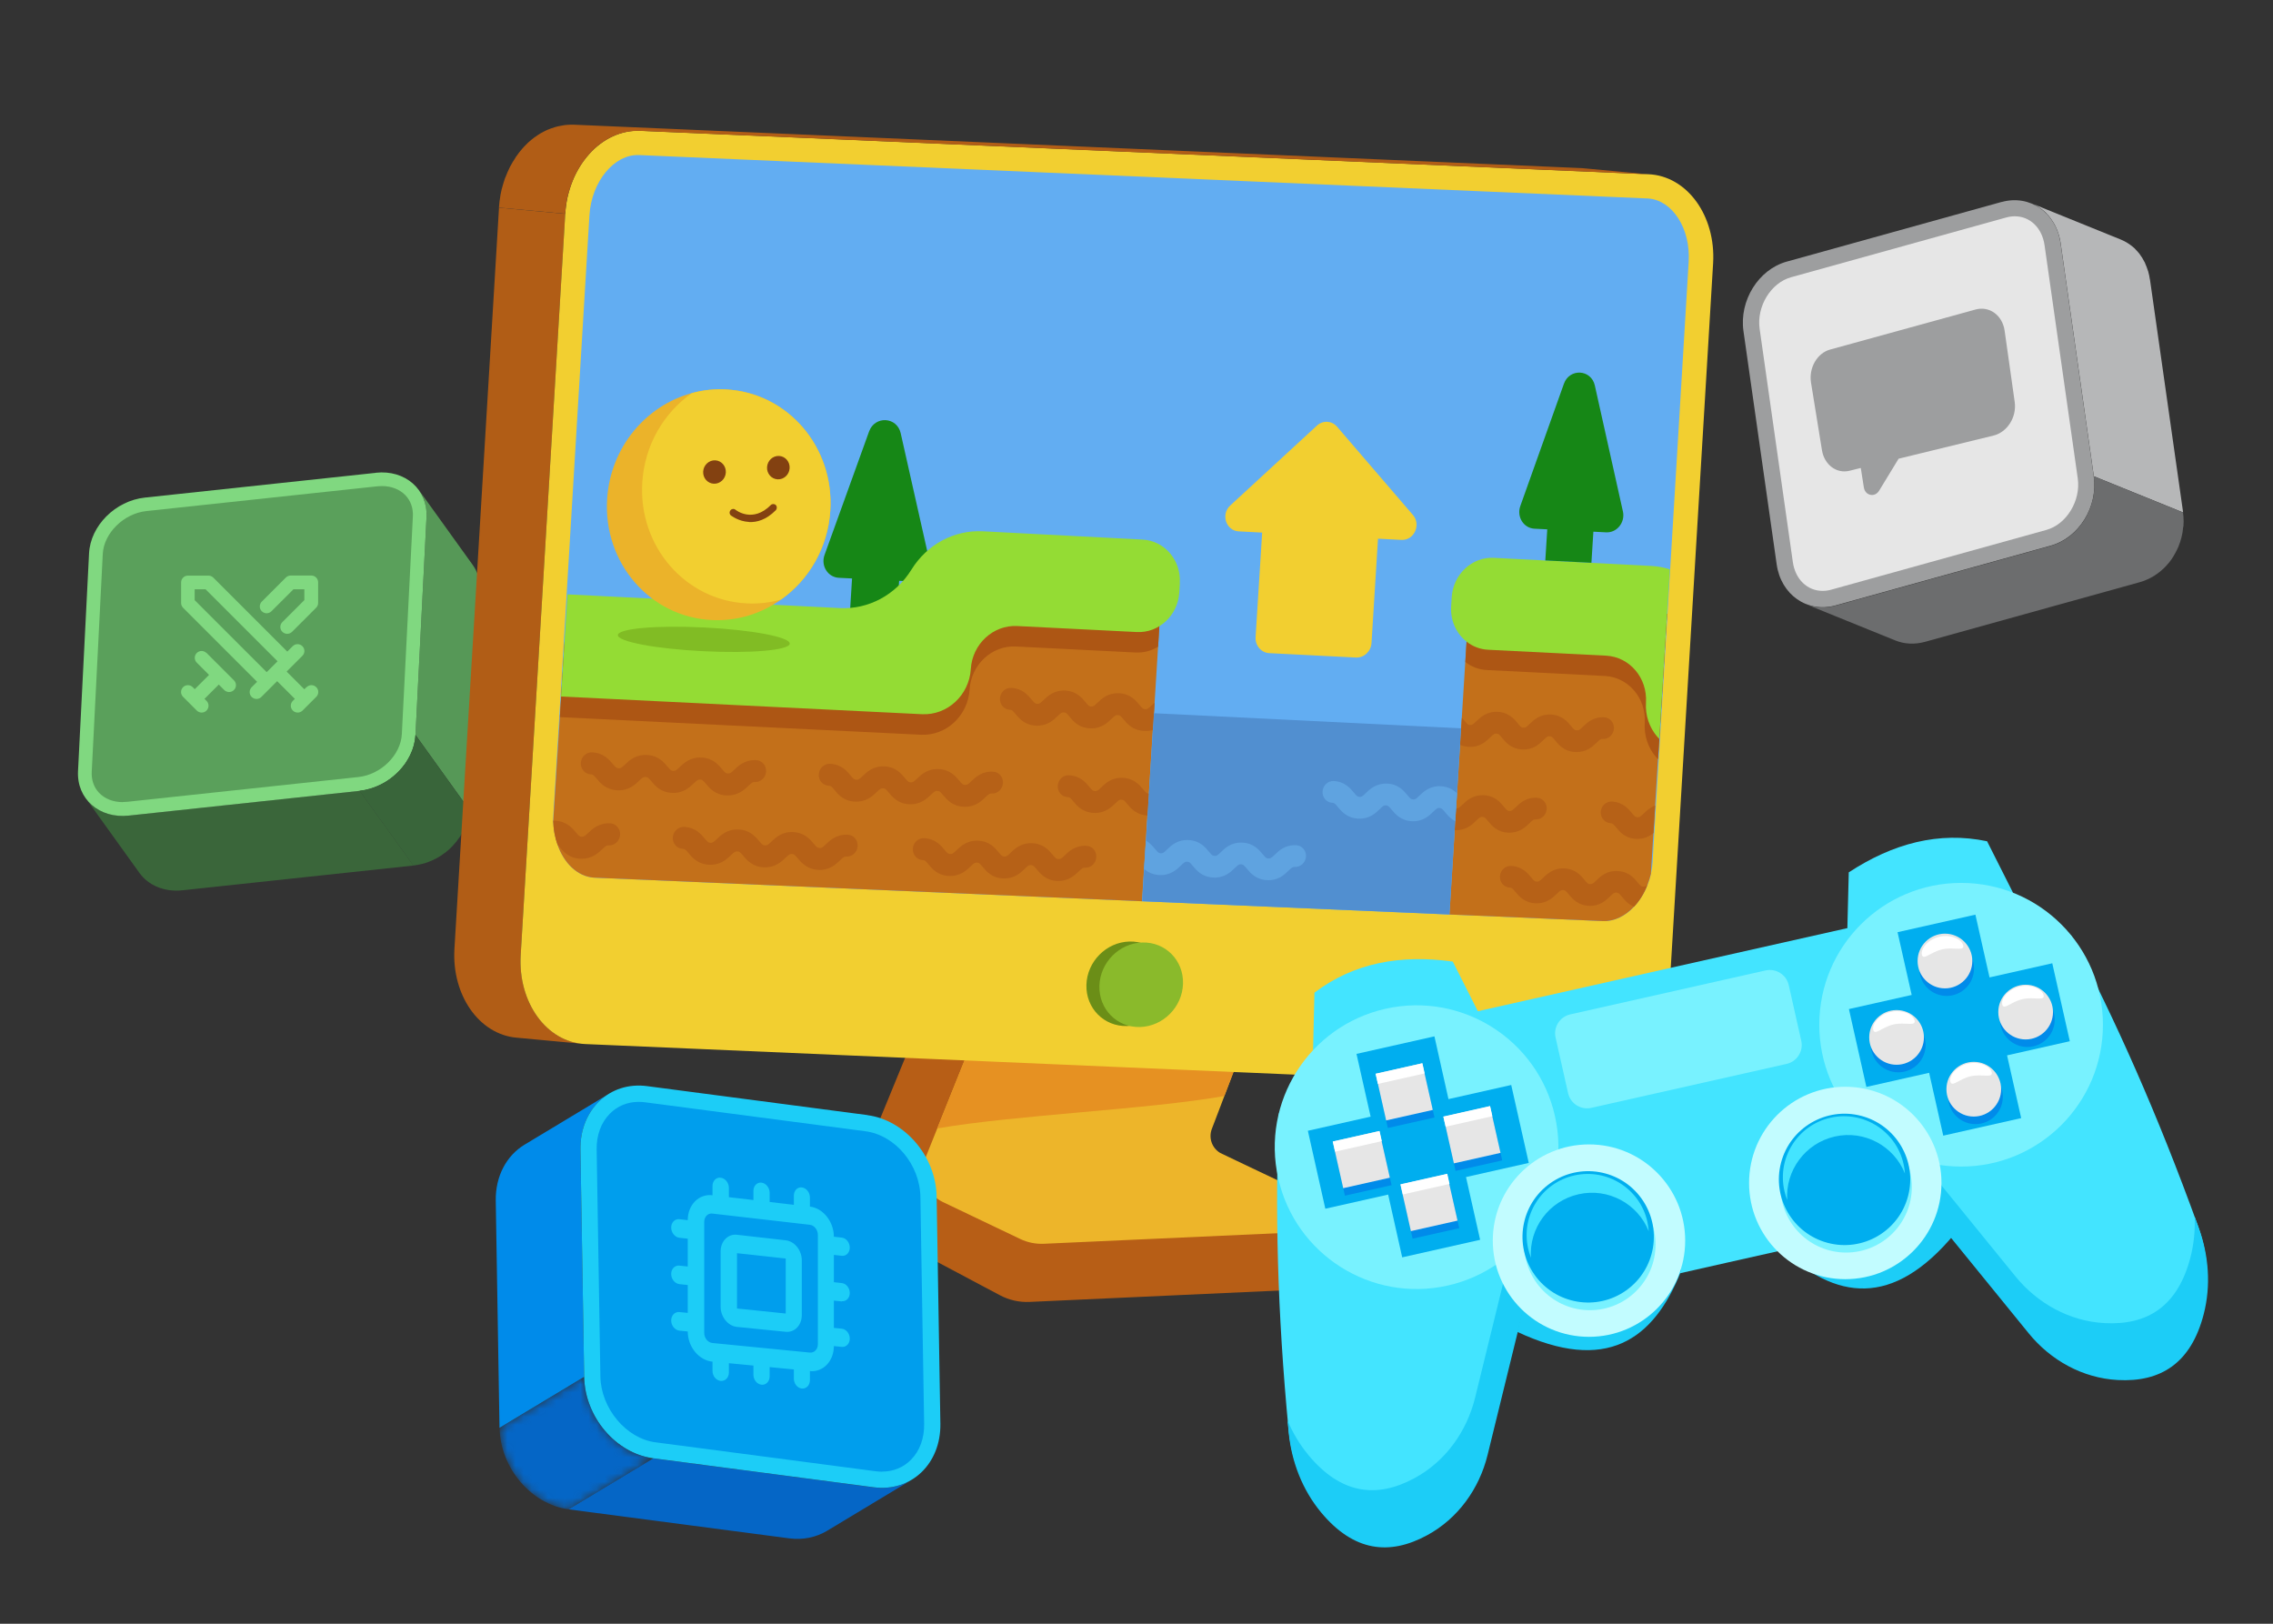<svg width="280" height="200" viewBox="0 0 280 200" fill="none" xmlns="http://www.w3.org/2000/svg">
<rect x="0" y="0" width="280" height="200" fill="#333333" stroke="none"/>
<g clip-path="url(#clip0_35_318)">
<path d="M59.13 72.06C59.13 71.99 59.11 71.91 59.1 71.84C59.09 71.74 59.08 71.64 59.06 71.55C59.04 71.46 59.01 71.38 58.99 71.29C58.96 71.18 58.94 71.08 58.91 70.98C58.89 70.93 58.88 70.87 58.87 70.82C58.82 70.67 58.75 70.53 58.69 70.39C58.67 70.35 58.66 70.31 58.64 70.28C58.64 70.27 58.64 70.26 58.63 70.25C58.55 70.08 58.45 69.92 58.35 69.76C58.31 69.7 58.27 69.64 58.23 69.58L51.61 60.37C51.77 60.59 51.91 60.82 52.03 61.07C52.05 61.11 52.06 61.15 52.08 61.18C52.17 61.37 52.24 61.56 52.3 61.77C52.33 61.87 52.36 61.98 52.38 62.08C52.42 62.26 52.46 62.44 52.49 62.63C52.49 62.7 52.51 62.77 52.52 62.85C52.55 63.12 52.56 63.4 52.54 63.69L51.18 90.52L57.8 99.73L59.16 72.9C59.16 72.9 59.16 72.87 59.16 72.86C59.17 72.58 59.16 72.32 59.13 72.06Z" fill="#569857"/>
<path d="M44.31 97.4L15.85 100.45C13.58 100.69 11.64 99.82 10.55 98.3L17.17 107.51C18.26 109.03 20.21 109.9 22.47 109.66L50.93 106.61L44.31 97.4Z" fill="#3A663A"/>
<path d="M46.3 58.23C49.92 57.84 52.71 60.29 52.54 63.7L51.18 90.53C51.01 93.94 47.93 97.02 44.31 97.41L15.85 100.46C12.23 100.85 9.44 98.4 9.61 94.99L10.97 68.16C11.14 64.75 14.22 61.68 17.84 61.29L46.3 58.24V58.23Z" fill="#80D880"/>
<path d="M15.11 98.8C13.94 98.8 12.91 98.39 12.21 97.66C11.56 96.98 11.25 96.08 11.3 95.06L12.66 68.23C12.79 65.67 15.24 63.25 18.02 62.95L46.48 59.9C46.67 59.88 46.86 59.87 47.05 59.87C48.22 59.87 49.25 60.28 49.95 61.01C50.59 61.69 50.91 62.58 50.86 63.6L49.5 90.43C49.37 93 46.92 95.42 44.14 95.71L15.68 98.76C15.49 98.78 15.3 98.79 15.11 98.79V98.8Z" fill="#5AA05B"/>
<path d="M57.39 101.64C57.47 101.43 57.54 101.21 57.6 100.99C57.63 100.87 57.65 100.75 57.67 100.64C57.69 100.55 57.71 100.46 57.73 100.37C57.76 100.16 57.79 99.95 57.8 99.74L51.18 90.53C51.17 90.74 51.15 90.95 51.11 91.16C51.09 91.26 51.07 91.36 51.05 91.46C51.03 91.57 51.01 91.68 50.98 91.78C50.92 92 50.85 92.21 50.77 92.43C50.74 92.5 50.71 92.57 50.68 92.63C50.62 92.77 50.56 92.91 50.49 93.05C50.46 93.11 50.42 93.18 50.39 93.24C50.3 93.41 50.2 93.58 50.1 93.75C50.05 93.82 50.01 93.9 49.96 93.97C49.88 94.08 49.81 94.19 49.72 94.29C49.66 94.37 49.6 94.45 49.54 94.52C49.47 94.61 49.39 94.69 49.32 94.77C49.25 94.85 49.17 94.93 49.1 95.01C49.03 95.08 48.96 95.15 48.88 95.22C48.8 95.3 48.71 95.38 48.62 95.46C48.55 95.52 48.47 95.59 48.4 95.65C48.31 95.72 48.22 95.8 48.12 95.87C48.04 95.93 47.96 95.99 47.87 96.05C47.78 96.11 47.68 96.18 47.59 96.24C47.49 96.3 47.4 96.36 47.3 96.41C47.21 96.46 47.11 96.51 47.02 96.56C46.9 96.62 46.78 96.68 46.65 96.74C46.56 96.78 46.48 96.82 46.39 96.85C46.14 96.95 45.88 97.05 45.62 97.13C45.19 97.26 44.75 97.35 44.29 97.4L50.91 106.61C51.29 106.57 51.66 106.49 52.02 106.4C52.09 106.38 52.16 106.37 52.24 106.35C52.5 106.27 52.76 106.18 53.01 106.07C53.04 106.06 53.07 106.05 53.1 106.04C53.16 106.01 53.21 105.98 53.27 105.96C53.39 105.9 53.52 105.84 53.64 105.78C53.68 105.76 53.72 105.74 53.76 105.72C53.81 105.69 53.86 105.66 53.92 105.63C54.02 105.57 54.11 105.52 54.21 105.46C54.25 105.43 54.3 105.41 54.34 105.38C54.39 105.35 54.44 105.31 54.49 105.27C54.57 105.21 54.66 105.15 54.74 105.09C54.78 105.06 54.82 105.04 54.86 105.01C54.92 104.97 54.97 104.92 55.02 104.88C55.1 104.82 55.17 104.76 55.24 104.69C55.27 104.66 55.31 104.64 55.34 104.61C55.4 104.56 55.45 104.5 55.5 104.45C55.57 104.38 55.64 104.31 55.71 104.24C55.74 104.21 55.76 104.19 55.79 104.16C55.84 104.11 55.89 104.05 55.93 103.99C56 103.91 56.08 103.82 56.15 103.74C56.17 103.71 56.2 103.69 56.22 103.66C56.26 103.61 56.29 103.56 56.33 103.51C56.41 103.4 56.49 103.3 56.56 103.19C56.58 103.15 56.61 103.12 56.64 103.09C56.66 103.05 56.68 103.01 56.71 102.98C56.82 102.81 56.91 102.64 57 102.47C57.02 102.43 57.05 102.39 57.07 102.34C57.08 102.32 57.09 102.3 57.1 102.28C57.17 102.14 57.23 102 57.29 101.86C57.32 101.79 57.35 101.72 57.38 101.66L57.39 101.64Z" fill="#39653A"/>
<path d="M37.74 84.65L37.49 84.9L35.31 82.72L37.25 80.78C37.58 80.45 37.58 79.92 37.25 79.59C36.92 79.26 36.39 79.26 36.06 79.59L35.39 80.26L26.28 71.15C26.12 70.99 25.91 70.9 25.68 70.9H23.15C22.68 70.9 22.31 71.28 22.31 71.74V74.27C22.31 74.49 22.4 74.71 22.56 74.87L31.67 83.98L31 84.65C30.67 84.98 30.67 85.51 31 85.84C31.16 86 31.38 86.09 31.6 86.09C31.82 86.09 32.03 86.01 32.2 85.84L34.14 83.9L36.32 86.08L36.07 86.33C35.74 86.66 35.74 87.19 36.07 87.52C36.23 87.68 36.45 87.77 36.67 87.77C36.89 87.77 37.1 87.69 37.27 87.52L38.96 85.83C39.29 85.5 39.29 84.97 38.96 84.64C38.63 84.31 38.1 84.31 37.77 84.64L37.74 84.65ZM32.85 82.79L23.98 73.92V72.58H25.32L34.19 81.45L32.85 82.79Z" fill="#80D880"/>
<path d="M38.34 70.89H35.81C35.59 70.89 35.37 70.98 35.21 71.14L32.25 74.1C31.92 74.43 31.92 74.96 32.25 75.29C32.58 75.62 33.11 75.62 33.44 75.29L36.15 72.58H37.49V73.92L34.78 76.63C34.45 76.96 34.45 77.49 34.78 77.82C34.94 77.98 35.16 78.07 35.38 78.07C35.6 78.07 35.81 77.99 35.98 77.82L38.94 74.86C39.1 74.7 39.19 74.49 39.19 74.26V71.73C39.19 71.26 38.81 70.89 38.35 70.89H38.34Z" fill="#80D880"/>
<path d="M25.43 80.43C25.1 80.1 24.57 80.1 24.24 80.43C23.91 80.76 23.91 81.29 24.24 81.62L25.75 83.13L23.99 84.89L23.74 84.64C23.41 84.31 22.88 84.31 22.55 84.64C22.22 84.97 22.22 85.5 22.55 85.83L24.24 87.52C24.4 87.68 24.62 87.77 24.84 87.77C25.06 87.77 25.27 87.69 25.44 87.52C25.77 87.19 25.77 86.66 25.44 86.33L25.19 86.08L26.95 84.32L27.62 84.99C27.78 85.15 28 85.24 28.22 85.24C28.44 85.24 28.65 85.16 28.82 84.99C29.15 84.66 29.15 84.13 28.82 83.8L25.44 80.42L25.43 80.43Z" fill="#80D880"/>
<path d="M114.73 122.42L105.69 144.45C104.58 147.15 105.69 150.26 108.27 151.62L123.18 159.54C124.31 160.14 125.57 160.42 126.84 160.36L161.94 158.76C163.84 158.67 165.44 157.32 165.84 155.45L166.73 150.59L120.32 141.47L123 126.83L118.79 124.85L114.73 122.41V122.42Z" fill="#B75E16"/>
<path d="M165.74 151.52L128.56 153.2C127.57 153.24 126.58 153.04 125.68 152.61L118.25 149.06L116.15 148.06C114.11 147.08 113.16 144.68 114.02 142.57L115.46 138.98L116.37 136.71L121.1 124.93L154.46 125.44L152.57 130.41L150.17 136.72L149.28 139.05C148.86 140.16 149.29 141.4 150.31 142.01L153.37 143.47L166.15 149.54C167.13 150 166.83 151.48 165.74 151.52Z" fill="#EDB52A"/>
<path d="M154.46 125.44L150.82 135C141.19 136.69 125.21 137.31 115.45 138.99L121.09 124.94L154.45 125.45L154.46 125.44Z" fill="#E69122"/>
<mask id="mask0_35_318" style="mask-type:luminance" maskUnits="userSpaceOnUse" x="194" y="20" width="10" height="2">
<path d="M195.25 20.73L203.41 21.49C203.29 21.48 203.18 21.47 203.06 21.47L194.9 20.71C195.02 20.71 195.14 20.72 195.25 20.73Z" fill="white"/>
</mask>
<g mask="url(#mask0_35_318)">
<path d="M203.06 21.46L194.9 20.7H194.91L203.07 21.46H203.06Z" fill="#875F16"/>
<path d="M203.07 21.46L194.91 20.7C195.03 20.7 195.14 20.71 195.25 20.72L203.41 21.48C203.3 21.47 203.18 21.46 203.07 21.46Z" fill="#825B15"/>
</g>
<path d="M64.14 117.63L69.63 26.34L61.47 25.58L55.98 116.87C55.64 122.58 59.02 127.39 63.6 127.81L71.76 128.57C67.18 128.14 63.8 123.34 64.14 117.63Z" fill="#B15D16"/>
<path d="M203.06 21.46C207.82 21.66 211.38 26.57 211.03 32.43L205.54 123.72C205.19 129.58 201.05 134.15 196.3 133.95L72.11 128.6C67.35 128.4 63.79 123.49 64.14 117.63L69.63 26.34C69.98 20.48 74.12 15.91 78.87 16.11L203.06 21.46Z" fill="#F2CF30"/>
<path d="M203.59 106.05C203.56 106.57 203.48 107.07 203.39 107.56V107.58C203.27 108.07 203.12 108.55 202.95 109H202.94C202.55 110.03 201.98 110.94 201.3 111.67C200.23 112.82 198.87 113.5 197.47 113.45L178.56 112.64L140.71 111.01L73.15 108.1C71.15 107.95 69.48 106.33 68.69 104.04C68.37 103.14 68.18 102.15 68.16 101.09C68.16 101.01 68.16 100.93 68.16 100.85C68.16 100.67 68.16 100.49 68.17 100.31L72.61 26.51C72.87 22.36 75.66 18.97 78.73 19.1L203.06 24.45C206.04 24.68 208.27 28.17 208.02 32.24L203.58 106.04L203.59 106.05Z" fill="#62ADF2"/>
<path d="M70.02 23.87C70.11 23.53 70.21 23.2 70.32 22.87C70.36 22.76 70.4 22.64 70.44 22.53C70.6 22.11 70.77 21.7 70.97 21.32C70.97 21.32 70.97 21.31 70.98 21.3C71.18 20.92 71.4 20.56 71.63 20.21C71.7 20.11 71.77 20.01 71.84 19.91C71.97 19.72 72.11 19.55 72.25 19.37C72.33 19.27 72.41 19.17 72.49 19.08C72.65 18.89 72.82 18.72 73 18.54C73.07 18.47 73.13 18.4 73.2 18.33C73.45 18.1 73.7 17.88 73.97 17.69C74.02 17.65 74.07 17.62 74.13 17.59C74.35 17.43 74.57 17.29 74.8 17.15C74.9 17.09 75 17.04 75.1 16.99C75.29 16.89 75.48 16.79 75.68 16.71C75.79 16.66 75.91 16.62 76.02 16.58C76.21 16.51 76.41 16.44 76.6 16.39C76.72 16.36 76.83 16.32 76.95 16.3C77.16 16.25 77.38 16.22 77.59 16.19C77.69 16.18 77.8 16.16 77.9 16.15C78.22 16.12 78.55 16.11 78.87 16.12L203.06 21.47L194.9 20.71L70.71 15.36C70.38 15.35 70.06 15.36 69.74 15.39C69.64 15.39 69.54 15.42 69.43 15.43C69.21 15.46 69 15.5 68.78 15.55C68.66 15.58 68.55 15.61 68.43 15.64C68.23 15.7 68.04 15.76 67.85 15.83C67.74 15.87 67.62 15.92 67.51 15.96C67.31 16.04 67.12 16.14 66.93 16.24C66.83 16.29 66.73 16.34 66.63 16.4C66.4 16.53 66.18 16.68 65.96 16.84C65.91 16.88 65.86 16.91 65.81 16.94C65.54 17.14 65.29 17.35 65.04 17.58C64.97 17.64 64.91 17.72 64.84 17.78C64.67 17.95 64.49 18.13 64.33 18.32C64.25 18.42 64.17 18.51 64.09 18.61C63.95 18.78 63.81 18.96 63.68 19.15C63.64 19.21 63.6 19.26 63.56 19.31C63.53 19.35 63.51 19.4 63.48 19.45C63.25 19.8 63.03 20.16 62.83 20.54C62.83 20.54 62.83 20.55 62.82 20.56C62.62 20.95 62.45 21.36 62.29 21.77C62.27 21.82 62.24 21.87 62.22 21.92C62.2 21.98 62.19 22.04 62.16 22.1C62.05 22.43 61.95 22.76 61.86 23.1C61.84 23.18 61.81 23.26 61.79 23.35C61.69 23.77 61.61 24.2 61.56 24.64C61.56 24.67 61.55 24.71 61.54 24.74C61.51 25.01 61.48 25.29 61.46 25.57L69.62 26.33C69.64 26.01 69.67 25.71 69.71 25.4C69.77 24.96 69.84 24.53 69.94 24.11C69.96 24.03 69.99 23.94 70.01 23.86L70.02 23.87Z" fill="#B15D16"/>
<path d="M144.13 121.04C144.21 118.16 141.96 115.89 139.12 115.97C136.28 116.05 133.91 118.43 133.83 121.31C133.75 124.19 136 126.46 138.84 126.38C141.68 126.3 144.05 123.92 144.13 121.04Z" fill="#6B8E17"/>
<path d="M145.73 121.16C145.81 118.28 143.56 116.01 140.72 116.09C137.88 116.17 135.51 118.55 135.43 121.43C135.35 124.31 137.6 126.58 140.44 126.5C143.28 126.42 145.65 124.04 145.73 121.16Z" fill="#8ABA2B"/>
<path d="M114.48 69.03L110.95 53.35C110.49 51.33 107.77 51.18 107.06 53.14L101.57 68.36C101.09 69.69 101.98 71.11 103.35 71.17L104.96 71.25L104.72 75.12L110.52 75.41L110.76 71.54L112.37 71.62C113.73 71.69 114.79 70.38 114.48 69.01V69.03Z" fill="#168716"/>
<path d="M140.7 111.01L73.14 108.1C71.14 107.95 69.47 106.33 68.68 104.04C68.36 103.14 68.17 102.15 68.15 101.09L68.17 100.85L68.96 88.33L69.12 85.79L69.54 79.06L80.27 79.59L92.96 80.22L108.8 81.01L115 70.98L143.11 72.41L142.81 77.11L142.66 79.64L142.23 86.54L142.15 87.84L142.01 89.89L141.52 97.76L141.47 98.49L141.34 100.45L141.15 103.55L140.92 107.04L140.68 111L140.7 111.01Z" fill="#C3701A"/>
<path d="M143.11 72.43L142.66 79.65C141.84 80.16 140.89 80.42 139.88 80.37L125.15 79.63C122.19 79.48 119.63 81.86 119.44 84.93C119.34 86.55 118.61 87.98 117.54 88.98C116.45 89.99 115 90.58 113.44 90.5L68.97 88.33L69.56 79.07L108.82 81.03L115.02 71L143.13 72.43H143.11Z" fill="#AD5614"/>
<path d="M145.34 71.83L145.27 72.99C145.09 75.81 142.75 77.99 140.04 77.85L125.3 77.11C122.34 76.96 119.78 79.33 119.59 82.4C119.39 85.63 116.7 88.12 113.58 87.97L69.11 85.79L69.91 73.21L103.46 74.9C106.99 75.08 110.35 73.27 112.27 70.17C113.23 68.62 114.54 67.39 116.06 66.57C117.58 65.76 119.3 65.35 121.05 65.44L140.74 66.46C143.45 66.6 145.51 69 145.33 71.82L145.34 71.83Z" fill="#94DC34"/>
<path d="M89.5 97.98C88.1 97.91 87.41 97.09 86.96 96.54C86.58 96.09 86.5 96.03 86.25 96.02C86 96.01 85.91 96.06 85.48 96.47C84.96 96.97 84.17 97.73 82.77 97.66C81.37 97.59 80.68 96.77 80.23 96.22C79.85 95.77 79.77 95.71 79.52 95.7C79.27 95.69 79.18 95.74 78.75 96.15C78.23 96.65 77.44 97.41 76.04 97.34C74.64 97.27 73.95 96.45 73.49 95.9C73.11 95.45 73.03 95.39 72.78 95.38C72.06 95.35 71.51 94.71 71.55 93.96C71.59 93.21 72.22 92.63 72.95 92.67C74.35 92.74 75.04 93.57 75.5 94.11C75.88 94.56 75.96 94.62 76.21 94.63C76.46 94.64 76.55 94.59 76.98 94.18C77.5 93.68 78.29 92.92 79.69 92.99C81.09 93.06 81.78 93.88 82.23 94.43C82.61 94.88 82.69 94.94 82.94 94.95C83.19 94.96 83.28 94.91 83.71 94.5C84.23 94 85.02 93.24 86.42 93.31C87.82 93.38 88.51 94.2 88.96 94.75C89.34 95.2 89.42 95.26 89.67 95.27C89.92 95.28 90.01 95.23 90.44 94.82C90.96 94.32 91.75 93.57 93.15 93.63C93.87 93.66 94.42 94.3 94.37 95.04C94.32 95.78 93.7 96.36 92.98 96.33C92.73 96.32 92.64 96.37 92.21 96.78C91.69 97.28 90.9 98.03 89.5 97.97V97.98Z" fill="#B66117"/>
<path d="M118.7 99.37C117.31 99.3 116.63 98.48 116.18 97.94C115.8 97.49 115.73 97.43 115.47 97.42C115.21 97.41 115.13 97.46 114.7 97.87C114.18 98.37 113.4 99.12 112.01 99.06C110.62 99 109.94 98.17 109.48 97.62C109.11 97.17 109.03 97.11 108.78 97.1C108.53 97.09 108.44 97.14 108.01 97.55C107.49 98.05 106.71 98.8 105.32 98.74C103.93 98.68 103.24 97.85 102.79 97.3C102.42 96.85 102.34 96.79 102.08 96.78C101.36 96.75 100.81 96.11 100.86 95.37C100.91 94.63 101.53 94.05 102.25 94.08C103.64 94.15 104.33 94.97 104.78 95.52C105.15 95.97 105.23 96.03 105.49 96.04C105.75 96.05 105.83 96 106.26 95.59C106.78 95.09 107.56 94.34 108.95 94.4C110.34 94.46 111.02 95.29 111.48 95.84C111.85 96.29 111.93 96.35 112.19 96.36C112.45 96.37 112.53 96.32 112.96 95.91C113.48 95.41 114.26 94.66 115.65 94.73C117.04 94.8 117.72 95.62 118.17 96.16C118.55 96.61 118.62 96.67 118.88 96.68C119.14 96.69 119.22 96.64 119.65 96.23C120.17 95.73 120.95 94.98 122.34 95.05C123.06 95.08 123.6 95.72 123.55 96.46C123.5 97.2 122.88 97.78 122.17 97.74C121.92 97.73 121.83 97.78 121.4 98.19C120.88 98.69 120.1 99.44 118.71 99.37H118.7Z" fill="#B66117"/>
<path d="M141.53 97.76L141.36 100.45C139.98 100.38 139.3 99.56 138.85 99.02C138.48 98.57 138.41 98.51 138.16 98.5C137.91 98.49 137.82 98.54 137.4 98.95C136.88 99.45 136.1 100.2 134.72 100.13C133.34 100.06 132.66 99.24 132.21 98.7C131.84 98.25 131.76 98.19 131.51 98.18C130.8 98.15 130.25 97.52 130.3 96.77C130.35 96.02 130.97 95.45 131.68 95.49C133.06 95.56 133.74 96.38 134.19 96.92C134.57 97.37 134.64 97.43 134.89 97.44C135.14 97.45 135.23 97.4 135.65 96.99C136.17 96.49 136.94 95.74 138.33 95.81C139.72 95.88 140.38 96.7 140.83 97.24C141.21 97.69 141.28 97.75 141.53 97.76Z" fill="#B66117"/>
<path d="M76.39 102.83C76.33 103.58 75.72 104.16 74.99 104.13C74.74 104.11 74.65 104.16 74.21 104.58C73.68 105.08 72.89 105.83 71.48 105.77C70.08 105.71 69.39 104.88 68.93 104.33C68.83 104.21 68.75 104.12 68.68 104.04C68.36 103.14 68.17 102.15 68.15 101.09C68.23 101.09 68.3 101.09 68.39 101.09C69.79 101.16 70.48 101.98 70.94 102.53C71.33 102.99 71.4 103.05 71.65 103.06C71.91 103.06 71.99 103.03 72.44 102.61C72.96 102.11 73.76 101.35 75.16 101.41C75.88 101.44 76.43 102.08 76.39 102.83Z" fill="#B66117"/>
<path d="M100.8 107.14C99.41 107.07 98.72 106.25 98.26 105.71C97.88 105.26 97.8 105.2 97.55 105.19C97.3 105.18 97.21 105.23 96.78 105.64C96.26 106.14 95.47 106.9 94.08 106.83C92.69 106.76 92 105.94 91.54 105.39C91.16 104.94 91.08 104.88 90.83 104.87C90.58 104.86 90.49 104.91 90.06 105.32C89.54 105.82 88.75 106.58 87.35 106.51C85.95 106.44 85.26 105.62 84.81 105.07C84.43 104.62 84.35 104.56 84.1 104.55C83.38 104.52 82.83 103.88 82.88 103.14C82.93 102.4 83.55 101.82 84.27 101.85C85.67 101.92 86.36 102.74 86.81 103.29C87.19 103.74 87.27 103.8 87.52 103.81C87.77 103.82 87.86 103.77 88.29 103.36C88.81 102.86 89.6 102.1 90.99 102.17C92.38 102.24 93.07 103.06 93.53 103.61C93.91 104.06 93.99 104.12 94.24 104.13C94.49 104.14 94.58 104.09 95.01 103.68C95.53 103.18 96.32 102.42 97.71 102.49C99.1 102.56 99.79 103.38 100.25 103.93C100.63 104.38 100.71 104.44 100.96 104.45C101.21 104.46 101.3 104.41 101.73 104C102.25 103.5 103.04 102.75 104.43 102.81C105.15 102.84 105.69 103.48 105.65 104.22C105.61 104.96 104.98 105.54 104.26 105.51C104.01 105.5 103.92 105.55 103.49 105.96C102.97 106.46 102.18 107.21 100.79 107.15L100.8 107.14Z" fill="#B66117"/>
<path d="M130.23 108.51C128.85 108.45 128.16 107.62 127.71 107.08C127.34 106.63 127.26 106.57 127 106.56C126.74 106.55 126.66 106.6 126.24 107.01C125.72 107.51 124.94 108.26 123.56 108.2C122.18 108.14 121.49 107.31 121.04 106.77C120.67 106.32 120.59 106.26 120.34 106.25C120.09 106.24 120 106.29 119.58 106.7C119.06 107.2 118.28 107.95 116.89 107.89C115.5 107.83 114.82 107 114.37 106.46C114 106.01 113.92 105.95 113.67 105.94C112.95 105.91 112.41 105.28 112.45 104.53C112.49 103.78 113.12 103.21 113.83 103.24C115.22 103.31 115.9 104.13 116.35 104.67C116.72 105.12 116.8 105.18 117.05 105.19C117.3 105.2 117.39 105.15 117.81 104.74C118.33 104.24 119.11 103.49 120.5 103.55C121.89 103.61 122.57 104.44 123.02 104.98C123.39 105.43 123.47 105.49 123.72 105.5C123.97 105.51 124.06 105.46 124.48 105.05C125 104.55 125.78 103.8 127.16 103.86C128.54 103.92 129.23 104.75 129.68 105.29C130.05 105.74 130.13 105.8 130.39 105.81C130.65 105.82 130.73 105.77 131.16 105.36C131.68 104.86 132.46 104.11 133.84 104.18C134.55 104.21 135.1 104.84 135.05 105.59C135 106.34 134.39 106.91 133.67 106.87C133.42 106.86 133.33 106.91 132.9 107.32C132.38 107.82 131.6 108.57 130.22 108.51H130.23Z" fill="#B66117"/>
<path d="M142.23 86.55L142.02 89.9C141.7 90 141.34 90.06 140.91 90.03C139.53 89.96 138.85 89.14 138.4 88.6C138.03 88.15 137.95 88.09 137.7 88.08C137.45 88.07 137.37 88.12 136.94 88.53C136.42 89.03 135.65 89.78 134.26 89.71C132.87 89.64 132.2 88.82 131.75 88.27C131.37 87.82 131.3 87.76 131.05 87.75C130.8 87.74 130.71 87.79 130.29 88.2C129.77 88.7 128.99 89.45 127.61 89.38C126.23 89.31 125.54 88.49 125.09 87.94C124.72 87.49 124.64 87.43 124.39 87.42C123.68 87.39 123.13 86.76 123.18 86.01C123.23 85.26 123.85 84.69 124.56 84.73C125.95 84.8 126.63 85.62 127.08 86.17C127.46 86.62 127.53 86.68 127.78 86.69C128.03 86.7 128.12 86.65 128.54 86.24C129.06 85.74 129.84 84.99 131.22 85.06C132.6 85.13 133.28 85.95 133.73 86.5C134.1 86.95 134.17 87.01 134.42 87.02C134.67 87.03 134.76 86.98 135.18 86.57C135.7 86.07 136.48 85.32 137.86 85.39C139.24 85.46 139.92 86.28 140.37 86.83C140.75 87.28 140.82 87.34 141.07 87.35C141.32 87.36 141.41 87.31 141.84 86.9C141.95 86.79 142.08 86.67 142.22 86.55H142.23Z" fill="#B66117"/>
<path d="M203.38 107.56V107.58C203.26 108.07 203.11 108.55 202.94 109H202.93C202.54 110.03 201.97 110.94 201.29 111.67C200.22 112.82 198.86 113.5 197.46 113.45L178.55 112.64L179.37 99.58L180.07 88.42L180.5 81.54L180.65 79.02L180.94 74.35L205.35 75.6L204.4 90.99L204.24 93.5L203.89 99.21L203.68 102.58L203.37 107.54L203.38 107.56Z" fill="#C3701A"/>
<path d="M205.36 75.61L204.25 93.51C204.15 93.41 204.05 93.31 203.96 93.2C203.03 92.11 202.51 90.63 202.61 89.04C202.8 86 200.59 83.41 197.69 83.26L183.16 82.53C182.15 82.48 181.25 82.12 180.51 81.54L180.96 74.36L205.37 75.61H205.36Z" fill="#AD5614"/>
<path d="M205.7 70.13L204.4 91.01C204.3 90.91 204.21 90.82 204.12 90.71C203.19 89.61 202.66 88.13 202.76 86.54C202.95 83.5 200.75 80.91 197.84 80.76L183.31 80.03C182.31 79.98 181.4 79.62 180.66 79.03C179.41 78.05 178.65 76.46 178.76 74.7L178.83 73.55C179.01 70.74 181.33 68.57 184.02 68.71L203.42 69.71C204.21 69.75 204.98 69.89 205.71 70.13H205.7Z" fill="#94DC34"/>
<path d="M203.9 99.22L203.69 102.6C203.2 103 202.53 103.37 201.55 103.33C200.19 103.27 199.52 102.44 199.08 101.91C198.71 101.47 198.63 101.4 198.39 101.39C197.69 101.36 197.15 100.73 197.19 100C197.23 99.27 197.85 98.7 198.55 98.73C199.91 98.8 200.58 99.61 201.02 100.14C201.39 100.59 201.47 100.65 201.71 100.66C201.95 100.67 202.05 100.63 202.47 100.21C202.8 99.89 203.24 99.46 203.89 99.23L203.9 99.22Z" fill="#B66117"/>
<path d="M179.38 99.58L179.21 102.25C180.57 102.32 181.35 101.57 181.86 101.07C182.28 100.66 182.36 100.61 182.61 100.62C182.86 100.63 182.94 100.69 183.3 101.14C183.75 101.68 184.42 102.5 185.78 102.56C187.14 102.62 187.92 101.88 188.42 101.38C188.84 100.97 188.93 100.92 189.17 100.93C189.87 100.96 190.48 100.39 190.53 99.66C190.58 98.93 190.03 98.3 189.34 98.26C187.98 98.19 187.21 98.94 186.7 99.44C186.27 99.85 186.19 99.9 185.95 99.89C185.71 99.88 185.62 99.82 185.26 99.37C184.82 98.83 184.15 98.01 182.78 97.95C181.41 97.89 180.65 98.63 180.14 99.13C179.71 99.54 179.63 99.59 179.39 99.58H179.38Z" fill="#B66117"/>
<path d="M202.93 109.01C202.54 110.04 201.97 110.95 201.29 111.68C200.56 111.39 200.12 110.85 199.8 110.46C199.43 110.01 199.35 109.95 199.11 109.94C198.86 109.94 198.78 109.98 198.35 110.39C197.85 110.88 197.08 111.64 195.72 111.57C194.36 111.51 193.68 110.68 193.23 110.15C192.87 109.7 192.79 109.65 192.55 109.63C192.3 109.63 192.22 109.67 191.79 110.08C191.28 110.57 190.51 111.33 189.14 111.26C187.78 111.2 187.11 110.37 186.66 109.84C186.29 109.39 186.22 109.33 185.97 109.32C185.26 109.29 184.73 108.66 184.77 107.93C184.82 107.2 185.42 106.63 186.13 106.66C187.5 106.72 188.17 107.54 188.62 108.07C188.99 108.53 189.06 108.58 189.31 108.59C189.56 108.6 189.64 108.56 190.07 108.14C190.58 107.65 191.35 106.9 192.72 106.97C194.08 107.03 194.74 107.85 195.19 108.38C195.56 108.84 195.63 108.89 195.88 108.9C196.12 108.9 196.21 108.87 196.64 108.45C197.14 107.96 197.91 107.21 199.27 107.29C200.63 107.35 201.3 108.16 201.74 108.7C202.11 109.15 202.18 109.2 202.43 109.21C202.61 109.21 202.71 109.19 202.93 109.01Z" fill="#B66117"/>
<path d="M180.08 88.42L179.87 91.75C180.17 91.88 180.52 91.97 180.94 91.99C182.3 92.06 183.08 91.31 183.59 90.81C184.01 90.4 184.1 90.35 184.34 90.36C184.58 90.37 184.66 90.43 185.03 90.88C185.47 91.42 186.14 92.24 187.51 92.31C188.88 92.38 189.64 91.63 190.14 91.14C190.57 90.73 190.65 90.68 190.89 90.69C191.13 90.7 191.22 90.76 191.58 91.21C192.02 91.75 192.7 92.57 194.06 92.63C195.42 92.69 196.19 91.95 196.7 91.46C197.12 91.05 197.21 91 197.45 91.02C198.15 91.05 198.76 90.49 198.81 89.75C198.86 89.01 198.32 88.39 197.62 88.35C196.25 88.28 195.49 89.03 194.98 89.52C194.55 89.93 194.47 89.98 194.23 89.96C193.99 89.94 193.9 89.89 193.54 89.44C193.1 88.9 192.42 88.08 191.06 88.01C189.7 87.94 188.93 88.69 188.42 89.18C188 89.59 187.92 89.64 187.67 89.63C187.42 89.62 187.34 89.56 186.98 89.11C186.54 88.57 185.86 87.75 184.5 87.68C183.14 87.61 182.36 88.36 181.85 88.85C181.42 89.26 181.34 89.31 181.1 89.3C180.86 89.29 180.77 89.23 180.4 88.78C180.3 88.66 180.19 88.53 180.07 88.4L180.08 88.42Z" fill="#B66117"/>
<path d="M174.05 63.43L164.7 52.55C164.06 51.81 162.96 51.75 162.23 52.42L151.55 62.26C150.36 63.35 151.02 65.37 152.59 65.45L155.48 65.6L154.67 78.48C154.61 79.52 155.36 80.4 156.36 80.45L167.03 80.99C168.02 81.04 168.88 80.24 168.95 79.2L169.75 66.35L172.63 66.5C174.19 66.58 175.09 64.65 174.06 63.44L174.05 63.43Z" fill="#F2CF30"/>
<path d="M178.55 112.64L140.7 111.01L140.94 107.05L141.17 103.55L141.48 98.49L141.53 97.76L142.15 87.85L179.98 89.71L179.48 97.73L179.26 101.15L178.55 112.64Z" fill="#518FD0"/>
<path d="M179.48 97.73L179.27 101.15C178.68 100.85 178.31 100.4 178.02 100.05C177.65 99.6 177.57 99.54 177.32 99.52C177.07 99.5 176.99 99.57 176.56 99.98C176.05 100.47 175.28 101.22 173.92 101.15C172.56 101.08 171.88 100.27 171.43 99.73C171.05 99.28 170.98 99.22 170.73 99.2C170.48 99.18 170.39 99.25 169.97 99.66C169.46 100.15 168.69 100.9 167.31 100.83C165.93 100.76 165.27 99.95 164.81 99.41C164.44 98.96 164.37 98.9 164.12 98.88C163.41 98.85 162.87 98.22 162.92 97.48C162.97 96.74 163.58 96.17 164.29 96.2C165.66 96.27 166.33 97.09 166.78 97.63C167.15 98.08 167.22 98.13 167.47 98.15C167.72 98.17 167.81 98.11 168.23 97.7C168.74 97.21 169.52 96.46 170.89 96.52C172.26 96.58 172.93 97.41 173.38 97.95C173.75 98.4 173.83 98.45 174.08 98.47C174.33 98.49 174.41 98.43 174.83 98.02C175.34 97.53 176.12 96.78 177.48 96.84C178.44 96.89 179.04 97.29 179.48 97.71V97.73Z" fill="#5FA3E0"/>
<path d="M160.88 105.5C160.83 106.24 160.21 106.81 159.51 106.78C159.25 106.77 159.17 106.82 158.74 107.23C158.23 107.73 157.46 108.48 156.08 108.41C154.7 108.34 154.03 107.52 153.58 106.98C153.21 106.53 153.13 106.47 152.88 106.46C152.63 106.45 152.54 106.5 152.12 106.91C151.61 107.41 150.83 108.16 149.45 108.09C148.07 108.02 147.39 107.2 146.94 106.66C146.57 106.21 146.5 106.15 146.25 106.14C146 106.13 145.91 106.18 145.49 106.59C144.98 107.09 144.2 107.84 142.82 107.78C141.97 107.74 141.38 107.41 140.94 107.04L141.16 103.54C141.68 103.84 142.02 104.26 142.29 104.58C142.67 105.03 142.74 105.09 142.99 105.1C143.24 105.11 143.33 105.06 143.75 104.65C144.26 104.15 145.04 103.4 146.42 103.47C147.8 103.54 148.47 104.36 148.92 104.9C149.3 105.35 149.37 105.41 149.62 105.42C149.87 105.43 149.96 105.38 150.38 104.97C150.89 104.47 151.67 103.72 153.05 103.79C154.43 103.86 155.1 104.68 155.55 105.22C155.93 105.67 156 105.73 156.25 105.74C156.5 105.75 156.59 105.7 157.02 105.29C157.53 104.79 158.3 104.04 159.68 104.11C160.38 104.14 160.93 104.77 160.88 105.51V105.5Z" fill="#5FA3E0"/>
<path d="M199.92 63L196.46 47.48C196.01 45.48 193.34 45.33 192.65 47.27L187.28 62.33C186.81 63.65 187.68 65.05 189.02 65.12L190.6 65.2L190.36 69.03L196.04 69.32L196.28 65.49L197.85 65.57C199.18 65.64 200.22 64.34 199.92 62.99V63Z" fill="#168716"/>
<path d="M102.28 62.89C101.99 67.47 99.64 71.43 96.21 73.85C93.78 75.59 90.81 76.53 87.65 76.37C80.06 75.99 74.29 69.32 74.79 61.46C75.19 55.11 79.56 49.95 85.23 48.42C86.57 48.05 87.99 47.89 89.45 47.97C97.03 48.38 102.77 55.05 102.28 62.88V62.89Z" fill="#EBB32A"/>
<path d="M102.28 62.89C101.99 67.47 99.64 71.43 96.21 73.85C94.86 74.23 93.43 74.4 91.97 74.32C84.39 73.94 78.62 67.26 79.12 59.41C79.41 54.81 81.78 50.83 85.23 48.42C86.57 48.05 87.99 47.89 89.45 47.97C97.03 48.38 102.77 55.05 102.28 62.88V62.89Z" fill="#F2CF30"/>
<path d="M89.41 58.21C89.36 59.01 88.69 59.62 87.92 59.58C87.15 59.54 86.57 58.86 86.62 58.07C86.67 57.28 87.34 56.66 88.11 56.7C88.88 56.74 89.46 57.42 89.41 58.21Z" fill="#834111"/>
<path d="M97.27 57.67C97.22 58.47 96.56 59.08 95.79 59.04C95.02 59 94.44 58.32 94.49 57.53C94.54 56.74 95.2 56.12 95.97 56.16C96.74 56.2 97.32 56.88 97.27 57.67Z" fill="#834111"/>
<path d="M92.26 64.29C90.96 64.22 90.06 63.5 90.04 63.49C89.85 63.34 89.82 63.05 89.98 62.86C90.13 62.66 90.41 62.63 90.59 62.78C90.69 62.86 92.72 64.45 94.95 62.21C95.12 62.04 95.4 62.04 95.57 62.21C95.74 62.39 95.73 62.67 95.56 62.85C94.38 64.04 93.22 64.35 92.27 64.3L92.26 64.29Z" fill="#834111"/>
<path d="M97.29 79.28C97.24 80.09 92.47 80.51 86.62 80.21C80.77 79.92 76.06 79.03 76.11 78.22C76.16 77.41 80.95 76.99 86.8 77.29C92.64 77.58 97.33 78.47 97.28 79.28H97.29Z" fill="#81BC24"/>
<path d="M204.82 119.43L181.49 124.68L189.6 160.73L206.15 157.01L212.93 155.48L219.7 153.96L236.25 150.24L228.14 114.19L204.82 119.43Z" fill="#43E4FF"/>
<path d="M157.54 137.13C157.06 148.73 157.33 161.54 158.74 176.18C159.09 179.77 160.42 183.24 162.72 186.01C166.73 190.83 171.12 191.35 175.78 188.82C179.56 186.77 182.2 183.1 183.23 178.92L191.24 146.27L157.54 137.13Z" fill="#43E4FF"/>
<path d="M255.12 115.19C260.52 125.47 265.76 137.16 270.76 151C271.99 154.39 272.27 158.1 271.37 161.59C269.81 167.66 266.06 170.01 260.77 169.72C256.47 169.49 252.52 167.3 249.8 163.96L228.58 137.88L255.12 115.18V115.19Z" fill="#43E4FF"/>
<path d="M191.26 146.55L183.25 179.2C182.23 183.38 179.59 187.05 175.8 189.1C171.14 191.63 166.75 191.11 162.74 186.29C160.43 183.51 159.1 180.05 158.75 176.46C158.7 175.96 158.66 175.47 158.61 174.97C159.26 176.51 160.12 177.95 161.2 179.25C165.21 184.07 169.61 184.58 174.26 182.06C178.05 180.01 180.68 176.34 181.71 172.16L188.19 145.72L191.25 146.55H191.26Z" fill="#1CCDF7"/>
<path d="M228.68 138.14L249.9 164.22C252.61 167.56 256.57 169.75 260.87 169.98C266.16 170.27 269.91 167.92 271.47 161.85C272.37 158.35 272.09 154.65 270.86 151.26C270.69 150.79 270.52 150.32 270.35 149.86C270.42 151.53 270.26 153.2 269.84 154.84C268.28 160.91 264.53 163.26 259.24 162.97C254.94 162.74 250.99 160.55 248.27 157.21L231.09 136.09L228.68 138.15V138.14Z" fill="#1CCDF7"/>
<path d="M207.17 154.28L207.08 156.57C203.69 165.13 197.81 169.16 186.89 164.04L188.25 158.54L207.17 154.28Z" fill="#1CCDF7"/>
<path d="M219.11 152.59L219.38 153.81C226.11 160.09 233.15 161.21 240.83 151.91L237.94 148.36L219.11 152.6V152.59Z" fill="#1CCDF7"/>
<path d="M161.75 129.37L161.92 122.27C166.75 118.6 172.51 117.54 178.96 118.44L182.74 125.92L161.75 129.37Z" fill="#43E4FF"/>
<path d="M247.98 109.97L244.78 103.62C238.84 102.37 233.18 103.89 227.74 107.45L227.53 115.83L247.97 109.96L247.98 109.97Z" fill="#43E4FF"/>
<path d="M241.58 143.69C251.228 143.69 259.05 135.868 259.05 126.22C259.05 116.572 251.228 108.75 241.58 108.75C231.932 108.75 224.11 116.572 224.11 126.22C224.11 135.868 231.932 143.69 241.58 143.69Z" fill="#78F2FF"/>
<path d="M227.76 124.29L235.49 122.55L233.75 114.82L243.34 112.66L245.08 120.39L252.81 118.65L254.97 128.25L247.24 129.99L248.98 137.72L239.38 139.88L237.64 132.14L229.91 133.88L227.76 124.29Z" fill="#00AEEF"/>
<path d="M233.84 132.08C235.701 132.08 237.21 130.571 237.21 128.71C237.21 126.849 235.701 125.34 233.84 125.34C231.979 125.34 230.47 126.849 230.47 128.71C230.47 130.571 231.979 132.08 233.84 132.08Z" fill="#008BEA"/>
<path d="M233.63 131.15C235.491 131.15 237 129.641 237 127.78C237 125.919 235.491 124.41 233.63 124.41C231.769 124.41 230.26 125.919 230.26 127.78C230.26 129.641 231.769 131.15 233.63 131.15Z" fill="#E6E6E6"/>
<path d="M232.93 124.63C234.34 124.31 235.68 124.96 235.85 125.71C236.02 126.46 234.69 125.87 233.28 126.18C231.87 126.49 230.93 127.6 230.76 126.85C230.59 126.1 231.53 124.94 232.93 124.63Z" fill="white"/>
<path d="M239.8 122.67C241.661 122.67 243.17 121.161 243.17 119.3C243.17 117.439 241.661 115.93 239.8 115.93C237.939 115.93 236.43 117.439 236.43 119.3C236.43 121.161 237.939 122.67 239.8 122.67Z" fill="#008BEA"/>
<path d="M239.59 121.74C241.451 121.74 242.96 120.231 242.96 118.37C242.96 116.509 241.451 115 239.59 115C237.729 115 236.22 116.509 236.22 118.37C236.22 120.231 237.729 121.74 239.59 121.74Z" fill="#E6E6E6"/>
<path d="M238.92 115.38C240.33 115.06 241.67 115.71 241.84 116.46C242.01 117.21 240.68 116.62 239.27 116.93C237.86 117.24 236.92 118.35 236.75 117.6C236.58 116.85 237.52 115.69 238.92 115.38Z" fill="white"/>
<path d="M243.35 138.46C245.211 138.46 246.72 136.951 246.72 135.09C246.72 133.229 245.211 131.72 243.35 131.72C241.489 131.72 239.98 133.229 239.98 135.09C239.98 136.951 241.489 138.46 243.35 138.46Z" fill="#008BEA"/>
<path d="M243.14 137.53C245.001 137.53 246.51 136.021 246.51 134.16C246.51 132.299 245.001 130.79 243.14 130.79C241.279 130.79 239.77 132.299 239.77 134.16C239.77 136.021 241.279 137.53 243.14 137.53Z" fill="#E6E6E6"/>
<path d="M242.43 131.01C243.84 130.69 245.18 131.34 245.35 132.09C245.52 132.84 244.19 132.25 242.78 132.56C241.37 132.87 240.43 133.98 240.26 133.23C240.09 132.48 241.03 131.32 242.43 131.01Z" fill="white"/>
<path d="M249.74 128.96C251.601 128.96 253.11 127.451 253.11 125.59C253.11 123.729 251.601 122.22 249.74 122.22C247.879 122.22 246.37 123.729 246.37 125.59C246.37 127.451 247.879 128.96 249.74 128.96Z" fill="#008BEA"/>
<path d="M249.53 128.03C251.391 128.03 252.9 126.521 252.9 124.66C252.9 122.799 251.391 121.29 249.53 121.29C247.669 121.29 246.16 122.799 246.16 124.66C246.16 126.521 247.669 128.03 249.53 128.03Z" fill="#E6E6E6"/>
<path d="M248.82 121.51C250.23 121.19 251.57 121.84 251.74 122.59C251.91 123.34 250.58 122.75 249.17 123.06C247.76 123.37 246.82 124.48 246.65 123.73C246.48 122.98 247.42 121.82 248.82 121.51Z" fill="white"/>
<path d="M217.491 119.533L193.432 124.946C192.144 125.235 191.335 126.514 191.625 127.802L193.166 134.651C193.456 135.938 194.735 136.748 196.022 136.458L220.081 131.045C221.369 130.755 222.178 129.476 221.888 128.188L220.347 121.34C220.057 120.052 218.779 119.243 217.491 119.533Z" fill="#78F2FF"/>
<path d="M178.337 158.344C187.75 156.226 193.664 146.878 191.546 137.465C189.429 128.052 180.081 122.138 170.668 124.256C161.255 126.374 155.341 135.722 157.459 145.135C159.576 154.548 168.924 160.462 178.337 158.344Z" fill="#78F2FF"/>
<path d="M186.16 133.64L178.43 135.38L176.7 127.65L167.1 129.81L168.84 137.54L161.11 139.28L163.26 148.88L171 147.14L172.73 154.87L182.33 152.71L180.59 144.98L188.32 143.24L186.16 133.64Z" fill="#00AEEF"/>
<path d="M175.415 131.898L169.668 133.19L170.961 138.937L176.707 137.644L175.415 131.898Z" fill="#008BEA"/>
<path d="M175.205 130.966L169.459 132.259L170.752 138.005L176.498 136.712L175.205 130.966Z" fill="#E6E6E6"/>
<path d="M175.211 130.964L169.455 132.26L169.736 133.508L175.492 132.213L175.211 130.964Z" fill="white"/>
<path d="M185.052 142.93L183.759 137.184L178.013 138.477L179.306 144.223L185.052 142.93Z" fill="#008BEA"/>
<path d="M184.843 142.001L183.55 136.255L177.804 137.548L179.097 143.294L184.843 142.001Z" fill="#E6E6E6"/>
<path d="M183.554 136.235L177.798 137.53L178.079 138.779L183.835 137.484L183.554 136.235Z" fill="white"/>
<path d="M174.011 152.569L179.757 151.276L178.464 145.529L172.718 146.822L174.011 152.569Z" fill="#008BEA"/>
<path d="M173.8 151.64L179.546 150.347L178.253 144.601L172.507 145.893L173.8 151.64Z" fill="#E6E6E6"/>
<path d="M178.283 144.579L172.527 145.874L172.808 147.123L178.564 145.827L178.283 144.579Z" fill="white"/>
<path d="M164.381 141.526L165.674 147.273L171.42 145.98L170.127 140.233L164.381 141.526Z" fill="#008BEA"/>
<path d="M164.17 140.605L165.463 146.352L171.209 145.059L169.916 139.312L164.17 140.605Z" fill="#E6E6E6"/>
<path d="M169.94 139.308L164.184 140.603L164.465 141.852L170.221 140.557L169.94 139.308Z" fill="white"/>
<path d="M227.31 157.56C233.855 157.56 239.16 152.255 239.16 145.71C239.16 139.166 233.855 133.86 227.31 133.86C220.765 133.86 215.46 139.166 215.46 145.71C215.46 152.255 220.765 157.56 227.31 157.56Z" fill="#C2FCFF"/>
<path d="M227.42 154.28C231.888 154.28 235.51 150.658 235.51 146.19C235.51 141.722 231.888 138.1 227.42 138.1C222.952 138.1 219.33 141.722 219.33 146.19C219.33 150.658 222.952 154.28 227.42 154.28Z" fill="#78F2FF"/>
<path d="M235.047 147.321C236.181 142.999 233.596 138.577 229.275 137.443C224.953 136.309 220.53 138.893 219.396 143.215C218.263 147.537 220.847 151.959 225.169 153.093C229.49 154.227 233.913 151.643 235.047 147.321Z" fill="#00AEEF"/>
<path d="M219.81 146.68C219.9 147.07 220.02 147.46 220.16 147.82C219.92 144.19 222.36 140.82 226.02 139.99C229.68 139.16 233.32 141.17 234.66 144.55C234.64 144.16 234.58 143.76 234.49 143.37C233.58 139.31 229.55 136.76 225.5 137.67C221.45 138.58 218.89 142.61 219.81 146.67V146.68Z" fill="#43E4FF"/>
<path d="M195.74 164.66C202.285 164.66 207.59 159.355 207.59 152.81C207.59 146.265 202.285 140.96 195.74 140.96C189.195 140.96 183.89 146.265 183.89 152.81C183.89 159.355 189.195 164.66 195.74 164.66Z" fill="#C2FCFF"/>
<path d="M195.85 161.38C200.318 161.38 203.94 157.758 203.94 153.29C203.94 148.822 200.318 145.2 195.85 145.2C191.382 145.2 187.76 148.822 187.76 153.29C187.76 157.758 191.382 161.38 195.85 161.38Z" fill="#78F2FF"/>
<path d="M200.324 158.941C203.967 156.353 204.822 151.303 202.234 147.66C199.647 144.018 194.596 143.163 190.954 145.75C187.311 148.338 186.456 153.388 189.044 157.031C191.631 160.673 196.682 161.528 200.324 158.941Z" fill="#00AEEF"/>
<path d="M202.93 150.48C203.02 150.87 203.07 151.27 203.1 151.66C201.76 148.28 198.12 146.27 194.45 147.1C190.78 147.93 188.35 151.29 188.59 154.92C188.45 154.56 188.33 154.17 188.24 153.78C187.33 149.72 189.88 145.69 193.93 144.78C197.98 143.87 202.02 146.42 202.93 150.47V150.48Z" fill="#43E4FF"/>
<path d="M264.83 34.4C264.79 34.08 264.72 33.78 264.64 33.49C264.64 33.47 264.64 33.46 264.63 33.44C264.62 33.39 264.59 33.35 264.58 33.31C264.49 33.02 264.39 32.75 264.27 32.49C264.25 32.44 264.24 32.39 264.22 32.35C264.19 32.28 264.15 32.22 264.11 32.16C264.06 32.08 264.02 31.99 263.97 31.91C263.94 31.86 263.92 31.81 263.89 31.76C263.82 31.65 263.74 31.54 263.67 31.44C263.65 31.41 263.62 31.37 263.6 31.34C263.6 31.33 263.58 31.32 263.58 31.3C263.48 31.17 263.37 31.04 263.26 30.92C263.23 30.88 263.19 30.85 263.16 30.82C263.13 30.79 263.1 30.76 263.07 30.72C263.03 30.68 262.99 30.63 262.95 30.59C262.84 30.49 262.74 30.4 262.62 30.31C262.61 30.3 262.59 30.29 262.58 30.28C262.56 30.26 262.54 30.25 262.51 30.23C262.44 30.17 262.36 30.12 262.28 30.06C262.17 29.98 262.05 29.91 261.93 29.84C261.81 29.77 261.69 29.71 261.57 29.65C261.47 29.6 261.36 29.56 261.26 29.51L250.26 25.05C250.49 25.14 250.71 25.25 250.93 25.38C251.13 25.5 251.32 25.63 251.51 25.77C251.53 25.79 251.55 25.8 251.58 25.82C251.75 25.96 251.92 26.1 252.07 26.26C252.1 26.29 252.13 26.32 252.16 26.36C252.32 26.52 252.46 26.69 252.6 26.88C252.62 26.91 252.65 26.95 252.67 26.98C252.78 27.13 252.88 27.29 252.98 27.45C253.03 27.53 253.07 27.62 253.12 27.7C253.18 27.81 253.23 27.92 253.28 28.03C253.4 28.29 253.51 28.56 253.59 28.85C253.61 28.91 253.63 28.97 253.65 29.03C253.73 29.32 253.8 29.63 253.84 29.94L257.93 58.66L268.93 63.12L264.84 34.4H264.83Z" fill="#B6B7B8"/>
<path d="M246.58 24.88C250.05 23.92 253.29 26.19 253.83 29.95L257.92 58.67C258.46 62.43 256.08 66.25 252.61 67.21L226.11 74.57C222.64 75.53 219.39 73.27 218.86 69.51L214.77 40.79C214.23 37.03 216.61 33.2 220.08 32.23L246.58 24.87V24.88Z" fill="#9D9E9F"/>
<path d="M224.52 72.78C222.63 72.78 221.15 71.35 220.85 69.22L216.76 40.5C216.37 37.75 218.14 34.84 220.63 34.15L247.13 26.79C247.49 26.69 247.84 26.64 248.19 26.64C250.08 26.64 251.56 28.08 251.86 30.21L255.95 58.93C256.34 61.67 254.57 64.58 252.09 65.27L225.59 72.63C225.23 72.73 224.88 72.78 224.53 72.78H224.52Z" fill="#E6E6E6"/>
<path d="M268.97 64.85C268.97 64.85 268.97 64.79 268.97 64.75C269 64.4 269 64.05 268.97 63.7C268.97 63.68 268.97 63.66 268.97 63.64C268.96 63.47 268.94 63.29 268.91 63.12L257.91 58.66C257.94 58.86 257.95 59.05 257.97 59.25C257.99 59.6 257.99 59.95 257.97 60.3C257.97 60.39 257.96 60.48 257.95 60.57C257.94 60.7 257.92 60.83 257.9 60.96C257.88 61.08 257.86 61.2 257.84 61.31C257.82 61.4 257.8 61.49 257.78 61.58C257.75 61.72 257.71 61.86 257.67 62C257.65 62.06 257.63 62.12 257.61 62.19C257.55 62.39 257.48 62.58 257.4 62.77C257.4 62.79 257.38 62.82 257.37 62.84C257.3 63.01 257.22 63.17 257.14 63.33C257.12 63.38 257.09 63.43 257.07 63.48C256.98 63.64 256.89 63.81 256.8 63.97C256.8 63.99 256.78 64 256.77 64.02C256.66 64.19 256.55 64.36 256.43 64.52C256.4 64.56 256.36 64.61 256.33 64.65C256.24 64.77 256.14 64.89 256.04 65.01C256 65.05 255.97 65.1 255.93 65.14C255.8 65.28 255.67 65.42 255.53 65.55C255.52 65.56 255.51 65.58 255.49 65.59C255.33 65.74 255.17 65.88 255.01 66.01C254.82 66.16 254.62 66.3 254.42 66.43C254.39 66.45 254.36 66.47 254.32 66.49C254.1 66.62 253.88 66.74 253.65 66.85C253.58 66.88 253.51 66.91 253.44 66.94C253.17 67.05 252.9 67.16 252.62 67.24L226.12 74.6C224.83 74.96 223.57 74.87 222.46 74.42L233.46 78.88C234.56 79.33 235.82 79.41 237.12 79.06L263.62 71.7C263.9 71.62 264.17 71.52 264.44 71.4C264.51 71.37 264.58 71.34 264.65 71.31C264.88 71.2 265.11 71.08 265.32 70.95C265.34 70.94 265.37 70.93 265.39 70.91C265.39 70.91 265.4 70.9 265.41 70.89C265.61 70.76 265.81 70.62 266 70.47C266 70.47 266.01 70.47 266.02 70.46C266.18 70.33 266.33 70.2 266.48 70.06C266.49 70.05 266.5 70.04 266.51 70.03C266.63 69.92 266.74 69.8 266.86 69.68C266.88 69.66 266.9 69.64 266.91 69.62C266.95 69.58 266.98 69.53 267.02 69.49C267.08 69.43 267.13 69.36 267.19 69.3C267.23 69.25 267.27 69.19 267.32 69.13C267.35 69.09 267.39 69.04 267.42 68.99C267.44 68.96 267.47 68.93 267.49 68.9C267.58 68.77 267.67 68.64 267.75 68.5C267.75 68.5 267.75 68.5 267.75 68.49C267.75 68.47 267.77 68.46 267.78 68.44C267.85 68.33 267.92 68.21 267.98 68.09C268 68.04 268.03 68 268.05 67.95C268.08 67.9 268.1 67.85 268.13 67.8C268.15 67.75 268.18 67.71 268.2 67.66C268.26 67.54 268.31 67.43 268.36 67.31C268.37 67.29 268.38 67.26 268.39 67.24C268.39 67.24 268.39 67.23 268.39 67.22C268.45 67.06 268.51 66.9 268.57 66.74C268.57 66.71 268.58 66.69 268.59 66.66C268.61 66.6 268.63 66.54 268.64 66.48C268.67 66.39 268.7 66.3 268.72 66.22C268.73 66.17 268.74 66.12 268.75 66.07C268.77 65.98 268.79 65.89 268.81 65.8C268.82 65.74 268.84 65.68 268.85 65.62C268.86 65.56 268.86 65.51 268.87 65.45C268.89 65.32 268.91 65.19 268.92 65.06C268.92 65 268.94 64.94 268.94 64.88L268.97 64.85Z" fill="#6C6D6E"/>
<path d="M243.34 38.13L225.43 43.06C223.84 43.5 222.8 45.32 223.09 47.13L224.44 55.46C224.73 57.24 226.23 58.37 227.81 57.99L229.22 57.64L229.6 60.04C229.76 61.06 230.95 61.31 231.48 60.44L233.88 56.5L245.57 53.65C247.27 53.23 248.45 51.38 248.18 49.5L246.94 40.73C246.67 38.82 245.05 37.65 243.33 38.13H243.34Z" fill="#9D9E9F"/>
<path d="M107.63 183.2L80.47 179.63L70.04 185.91L97.2 189.48C98.94 189.71 100.54 189.35 101.87 188.56L112.3 182.28C110.98 183.07 109.37 183.43 107.63 183.2Z" fill="#0566C6"/>
<path d="M75.05 134.71L64.62 140.99C62.43 142.31 61.02 144.83 61.07 147.9L61.53 175.87L71.96 169.59L71.5 141.62C71.45 138.54 72.86 136.02 75.05 134.71Z" fill="#008BEA"/>
<path d="M106.87 137.36C111.49 137.97 115.3 142.46 115.38 147.39L115.84 175.36C115.92 180.29 112.25 183.8 107.63 183.19L80.47 179.62C75.86 179.01 72.04 174.52 71.96 169.58L71.5 141.61C71.42 136.67 75.1 133.17 79.71 133.78L106.87 137.35V137.36Z" fill="#1CCDF7"/>
<path d="M108.66 181.27C108.41 181.27 108.15 181.25 107.89 181.22L80.73 177.65C77.13 177.18 74.03 173.47 73.96 169.56L73.5 141.59C73.47 139.84 74.04 138.27 75.11 137.19C76.05 136.23 77.29 135.72 78.68 135.72C78.93 135.72 79.19 135.74 79.45 135.77L106.61 139.34C110.28 139.82 113.31 143.45 113.38 147.42L113.84 175.39C113.87 177.14 113.3 178.71 112.23 179.79C111.29 180.75 110.05 181.26 108.66 181.26V181.27Z" fill="#009EED"/>
<mask id="mask1_35_318" style="mask-type:luminance" maskUnits="userSpaceOnUse" x="61" y="169" width="20" height="17">
<path d="M80.48 179.63L70.05 185.91C65.44 185.3 61.62 180.81 61.54 175.87L71.97 169.59C72.05 174.52 75.86 179.02 80.48 179.63Z" fill="white"/>
</mask>
<g mask="url(#mask1_35_318)">
<path d="M80.48 179.63L70.05 185.91C65.44 185.3 61.62 180.81 61.54 175.87L71.97 169.59C72.05 174.52 75.86 179.02 80.48 179.63Z" fill="#0566C6"/>
</g>
<path d="M103.7 160.27C104.24 160.33 104.68 159.87 104.68 159.26C104.68 158.65 104.24 158.09 103.7 158.04L102.72 157.93V154.57L103.7 154.68C104.24 154.74 104.68 154.29 104.68 153.67C104.68 153.05 104.24 152.5 103.7 152.44L102.72 152.33C102.72 150.48 101.4 148.81 99.77 148.62V147.5C99.77 146.88 99.33 146.32 98.78 146.26C98.23 146.19 97.79 146.65 97.79 147.27V148.4L94.81 148.05V146.92C94.81 146.3 94.36 145.74 93.81 145.67C93.26 145.6 92.81 146.06 92.81 146.68V147.81L89.79 147.46V146.32C89.79 145.69 89.34 145.13 88.78 145.06C88.22 144.99 87.77 145.45 87.77 146.08V147.22C86.09 147.02 84.72 148.4 84.72 150.29L83.7 150.17C83.13 150.11 82.68 150.57 82.68 151.2C82.68 151.83 83.14 152.4 83.7 152.46L84.72 152.57V156L83.7 155.89C83.13 155.83 82.68 156.29 82.68 156.92C82.68 157.55 83.14 158.11 83.7 158.17L84.72 158.28V161.71L83.7 161.61C83.13 161.55 82.68 162.02 82.68 162.65C82.68 163.28 83.14 163.84 83.7 163.9L84.72 164C84.72 165.89 86.09 167.56 87.77 167.72V168.86C87.77 169.49 88.22 170.04 88.78 170.09C89.34 170.14 89.79 169.68 89.79 169.05V167.91L92.81 168.2V169.33C92.81 169.96 93.26 170.5 93.81 170.56C94.36 170.62 94.81 170.15 94.81 169.52V168.39L97.79 168.68V169.81C97.79 170.43 98.23 170.98 98.78 171.03C99.33 171.08 99.77 170.62 99.77 170V168.88C101.4 169.04 102.72 167.65 102.72 165.8L103.7 165.9C104.24 165.95 104.68 165.5 104.68 164.88C104.68 164.26 104.24 163.72 103.7 163.66L102.72 163.56V160.2L103.7 160.3V160.27ZM100.75 165.57C100.75 166.19 100.31 166.65 99.76 166.6L87.76 165.42C87.2 165.37 86.75 164.81 86.75 164.18V150.5C86.75 149.87 87.2 149.41 87.76 149.48L99.76 150.86C100.3 150.92 100.75 151.48 100.75 152.1V165.57Z" fill="#1CCDF7"/>
<path d="M96.79 152.77L90.79 152.09C89.68 151.96 88.77 152.88 88.77 154.14V160.96C88.77 162.21 89.68 163.33 90.79 163.44L96.79 164.04C97.88 164.15 98.77 163.23 98.77 161.99V155.24C98.77 154 97.88 152.89 96.79 152.77ZM96.79 161.79L90.79 161.17V154.36L96.79 155.02V161.78V161.79Z" fill="#1CCDF7"/>
</g>
<defs>
<clipPath id="clip0_35_318">
<rect width="280" height="200" fill="white"/>
</clipPath>
</defs>
</svg>
